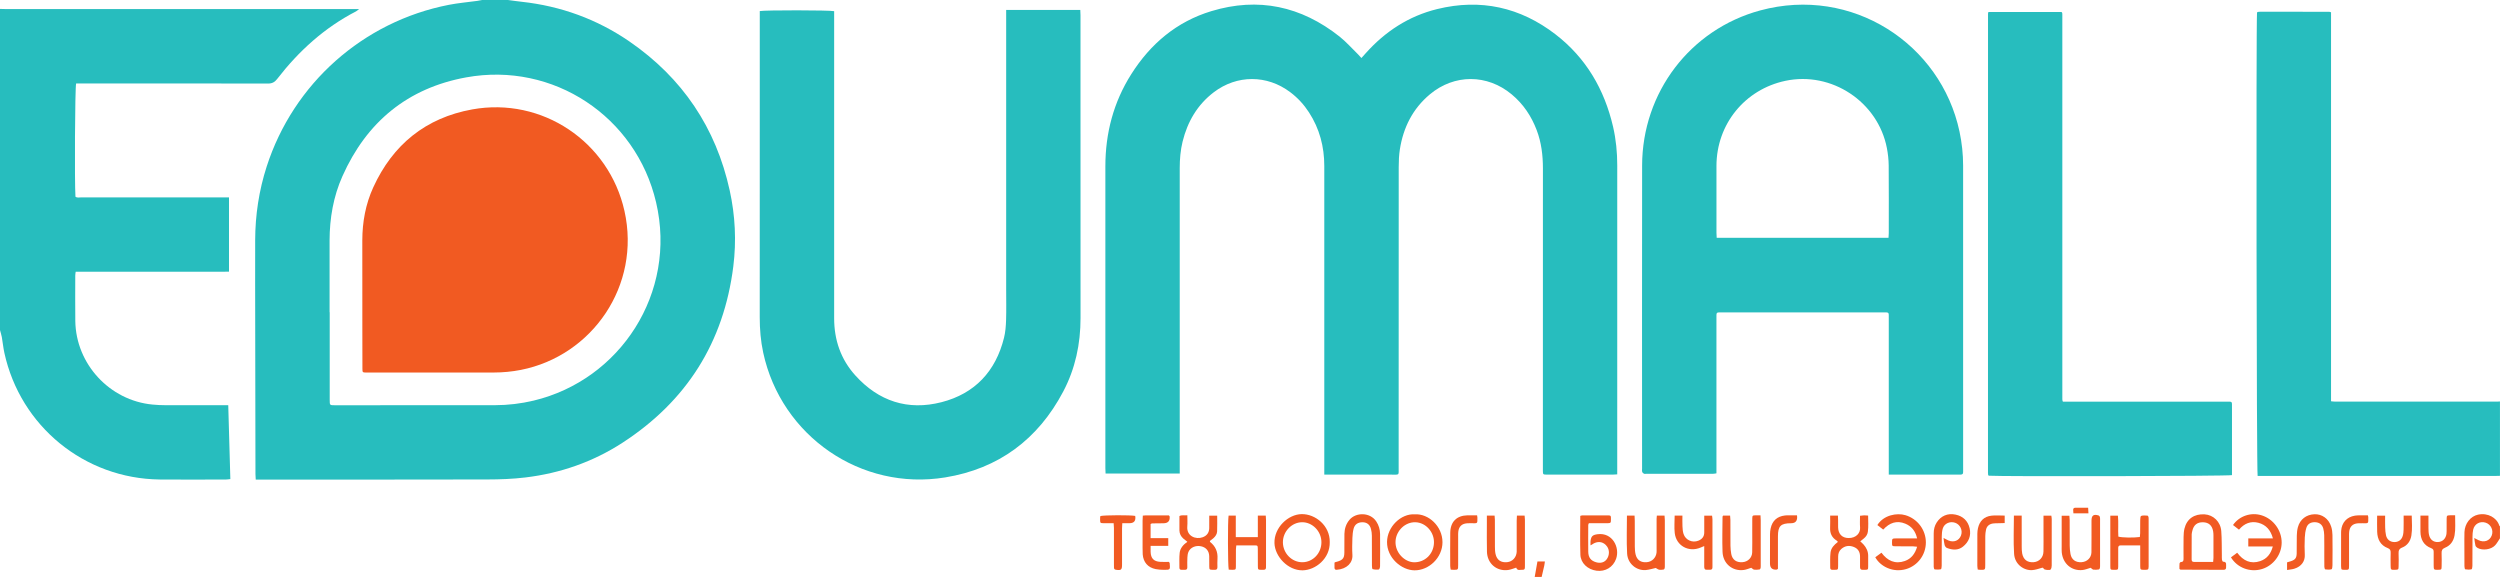<svg width="130" height="30" viewBox="0 0 130 30" fill="none" xmlns="http://www.w3.org/2000/svg">
<g clip-path="url(#clip0_501_11345)">
<path d="M130 27.989C129.915 28.114 129.844 28.251 129.742 28.36C129.535 28.58 129.097 28.639 128.834 28.494C128.787 28.468 128.735 28.417 128.722 28.367C128.692 28.253 128.685 28.134 128.661 27.976C128.758 28.026 128.82 28.06 128.885 28.09C129.176 28.226 129.463 28.124 129.569 27.848C129.673 27.577 129.53 27.27 129.258 27.18C128.964 27.082 128.671 27.242 128.604 27.546C128.578 27.662 128.571 27.784 128.57 27.903C128.566 28.409 128.57 28.916 128.565 29.422C128.565 29.486 128.547 29.599 128.519 29.604C128.414 29.626 128.3 29.623 128.192 29.604C128.17 29.601 128.151 29.5 128.151 29.444C128.146 29.101 128.148 28.758 128.148 28.415C128.148 28.165 128.143 27.916 128.152 27.668C128.169 27.224 128.462 26.847 128.858 26.762C129.366 26.652 129.834 26.921 129.964 27.333C129.968 27.347 129.986 27.358 129.998 27.37V27.988L130 27.989Z" fill="#F15A22"/>
<path d="M79.805 30C79.853 29.733 79.9 29.465 79.947 29.197H80.334C80.321 29.284 80.315 29.357 80.299 29.428C80.257 29.619 80.211 29.81 80.166 30H79.804H79.805Z" fill="#F15A22"/>
<path d="M73.574 26.745C74.279 26.702 75.008 27.361 75.009 28.194C75.009 29 74.303 29.665 73.553 29.657C72.88 29.651 72.119 29.012 72.126 28.183C72.131 27.399 72.848 26.696 73.575 26.745H73.574ZM74.566 28.233C74.588 27.673 74.145 27.176 73.609 27.157C73.072 27.138 72.606 27.59 72.569 28.125C72.528 28.736 73.038 29.221 73.515 29.238C74.081 29.257 74.544 28.821 74.566 28.233V28.233Z" fill="#F15A22"/>
<path d="M113.332 29.584C113.332 29.495 113.325 29.4 113.335 29.307C113.338 29.276 113.38 29.225 113.406 29.225C113.549 29.222 113.544 29.128 113.544 29.03C113.544 28.66 113.539 28.291 113.546 27.923C113.548 27.778 113.558 27.63 113.591 27.49C113.715 26.981 114.099 26.714 114.641 26.746C115.094 26.774 115.47 27.13 115.506 27.617C115.538 28.035 115.528 28.456 115.536 28.877C115.537 28.955 115.532 29.033 115.542 29.108C115.546 29.145 115.578 29.207 115.599 29.207C115.815 29.212 115.747 29.37 115.757 29.487C115.764 29.581 115.726 29.631 115.624 29.631C114.877 29.627 114.13 29.625 113.384 29.622C113.376 29.622 113.37 29.612 113.331 29.586L113.332 29.584ZM115.084 29.218C115.091 29.128 115.1 29.069 115.1 29.011C115.101 28.626 115.101 28.241 115.1 27.856C115.1 27.78 115.097 27.701 115.083 27.626C115.029 27.322 114.854 27.167 114.564 27.158C114.257 27.148 114.069 27.299 114 27.606C113.988 27.664 113.969 27.723 113.968 27.782C113.965 28.218 113.966 28.654 113.965 29.091C113.965 29.173 113.996 29.219 114.085 29.219C114.41 29.219 114.733 29.219 115.084 29.219V29.218Z" fill="#F15A22"/>
<path d="M69.147 28.185C69.167 29.049 68.402 29.65 67.731 29.657C66.966 29.666 66.292 28.933 66.272 28.243C66.248 27.435 66.982 26.745 67.686 26.734C68.4 26.723 69.159 27.334 69.147 28.185ZM68.714 28.188C68.71 27.626 68.249 27.154 67.71 27.156C67.17 27.159 66.711 27.636 66.711 28.195C66.711 28.769 67.177 29.244 67.731 29.236C68.279 29.229 68.719 28.759 68.714 28.188Z" fill="#F15A22"/>
<path d="M118.186 28.415H116.911V27.998H118.192C118.076 27.566 117.836 27.293 117.442 27.186C117.04 27.079 116.699 27.22 116.427 27.543C116.311 27.453 116.213 27.376 116.116 27.301C116.451 26.822 117.062 26.624 117.614 26.8C118.222 26.993 118.651 27.584 118.647 28.22C118.642 28.838 118.218 29.409 117.624 29.59C117.002 29.779 116.333 29.521 116.01 28.982C116.112 28.907 116.217 28.829 116.334 28.742C116.646 29.161 117.039 29.346 117.533 29.177C117.878 29.059 118.087 28.798 118.186 28.414V28.415Z" fill="#F15A22"/>
<path d="M97.928 27.54C97.821 27.457 97.721 27.38 97.623 27.303C97.945 26.786 98.629 26.655 99.084 26.79C99.712 26.978 100.147 27.557 100.145 28.211C100.143 28.85 99.722 29.416 99.112 29.594C98.449 29.788 97.784 29.469 97.514 28.977L97.836 28.741C98.146 29.161 98.546 29.349 99.049 29.173C99.383 29.056 99.583 28.797 99.691 28.43C99.597 28.421 99.532 28.41 99.468 28.409C99.175 28.407 98.884 28.41 98.592 28.407C98.387 28.405 98.385 28.402 98.385 28.211C98.385 28.007 98.39 27.999 98.604 27.997C98.87 27.995 99.136 27.997 99.402 27.997C99.487 27.997 99.571 27.997 99.69 27.997C99.604 27.615 99.4 27.364 99.074 27.23C98.631 27.048 98.253 27.184 97.928 27.538V27.54Z" fill="#F15A22"/>
<path d="M82.707 28.359C82.707 28.263 82.7 28.195 82.708 28.128C82.742 27.882 82.816 27.816 83.068 27.78C83.847 27.672 84.247 28.471 84.036 29.062C83.881 29.494 83.477 29.738 83.02 29.677C82.555 29.614 82.194 29.281 82.18 28.84C82.158 28.172 82.174 27.503 82.174 26.826C82.215 26.816 82.247 26.8 82.278 26.8C82.717 26.797 83.156 26.795 83.594 26.799C83.765 26.8 83.77 26.811 83.769 27.002C83.769 27.188 83.76 27.203 83.592 27.207C83.351 27.211 83.11 27.208 82.87 27.208C82.786 27.208 82.701 27.208 82.62 27.208C82.604 27.253 82.589 27.275 82.589 27.299C82.587 27.763 82.582 28.227 82.589 28.69C82.593 28.994 82.729 29.161 83.001 29.238C83.232 29.304 83.433 29.245 83.553 29.076C83.694 28.88 83.701 28.608 83.571 28.423C83.407 28.189 83.151 28.123 82.89 28.25C82.837 28.276 82.789 28.311 82.707 28.36V28.359Z" fill="#F15A22"/>
<path d="M111.289 28.36C110.921 28.36 110.597 28.361 110.272 28.36C110.164 28.36 110.146 28.423 110.147 28.511C110.149 28.778 110.147 29.044 110.147 29.31C110.147 29.362 110.15 29.413 110.147 29.465C110.14 29.621 110.137 29.625 109.987 29.631C109.962 29.632 109.936 29.631 109.91 29.631C109.746 29.626 109.738 29.624 109.737 29.452C109.735 28.859 109.736 28.267 109.736 27.675C109.736 27.393 109.736 27.112 109.736 26.815H110.132C110.17 27.177 110.13 27.544 110.154 27.904C110.345 27.959 110.942 27.97 111.272 27.924C111.277 27.863 111.287 27.797 111.288 27.731C111.29 27.507 111.285 27.284 111.291 27.061C111.293 26.979 111.299 26.843 111.338 26.828C111.436 26.792 111.555 26.808 111.665 26.812C111.685 26.812 111.717 26.857 111.722 26.884C111.732 26.943 111.729 27.004 111.729 27.064C111.729 27.828 111.729 28.592 111.729 29.357C111.729 29.391 111.731 29.425 111.729 29.459C111.721 29.617 111.711 29.626 111.545 29.631C111.519 29.631 111.493 29.631 111.467 29.631C111.306 29.625 111.294 29.616 111.292 29.45C111.288 29.184 111.291 28.917 111.291 28.651C111.291 28.566 111.291 28.481 111.291 28.361L111.289 28.36Z" fill="#F15A22"/>
<path d="M91.546 26.796C91.552 26.913 91.558 26.989 91.558 27.065C91.558 27.828 91.558 28.592 91.558 29.355C91.558 29.416 91.561 29.477 91.552 29.535C91.547 29.564 91.519 29.608 91.498 29.611C91.405 29.624 91.31 29.635 91.217 29.623C91.168 29.616 91.125 29.565 91.064 29.524C90.952 29.558 90.819 29.619 90.68 29.638C90.09 29.718 89.594 29.31 89.572 28.696C89.549 28.088 89.569 27.478 89.572 26.869C89.572 26.854 89.586 26.839 89.601 26.81H89.965C89.971 26.884 89.98 26.959 89.981 27.033C89.982 27.478 89.979 27.925 89.984 28.371C89.987 28.516 89.999 28.663 90.025 28.806C90.081 29.105 90.289 29.255 90.601 29.234C90.887 29.216 91.106 29.006 91.114 28.722C91.124 28.371 91.116 28.018 91.117 27.666C91.117 27.434 91.114 27.202 91.118 26.971C91.122 26.807 91.13 26.801 91.296 26.796C91.372 26.794 91.448 26.796 91.55 26.796H91.546Z" fill="#F15A22"/>
<path d="M108.714 29.525C108.571 29.566 108.434 29.626 108.293 29.641C107.719 29.7 107.267 29.309 107.211 28.718C107.202 28.616 107.207 28.511 107.207 28.409C107.207 27.886 107.207 27.364 107.207 26.819H107.608C107.613 26.889 107.623 26.963 107.623 27.037C107.624 27.483 107.621 27.929 107.625 28.375C107.627 28.52 107.639 28.667 107.666 28.809C107.722 29.106 107.934 29.255 108.246 29.233C108.531 29.214 108.75 29.002 108.755 28.717C108.762 28.168 108.757 27.618 108.758 27.069C108.758 26.806 108.866 26.724 109.12 26.802C109.152 26.811 109.188 26.854 109.195 26.889C109.209 26.946 109.203 27.008 109.203 27.068C109.203 27.832 109.203 28.595 109.203 29.359C109.203 29.419 109.206 29.48 109.195 29.538C109.19 29.566 109.161 29.609 109.138 29.612C109.046 29.624 108.949 29.635 108.858 29.622C108.808 29.615 108.766 29.561 108.715 29.524L108.714 29.525Z" fill="#F15A22"/>
<path d="M65.407 27.93V26.812H65.82C65.826 26.899 65.833 26.974 65.833 27.049C65.833 27.821 65.833 28.592 65.833 29.364C65.833 29.416 65.833 29.467 65.831 29.519C65.829 29.592 65.791 29.627 65.718 29.628C65.684 29.628 65.649 29.631 65.615 29.63C65.415 29.63 65.411 29.627 65.409 29.431C65.405 29.14 65.41 28.848 65.406 28.556C65.404 28.366 65.401 28.361 65.226 28.359C64.918 28.356 64.611 28.359 64.289 28.359C64.28 28.445 64.269 28.511 64.268 28.576C64.266 28.867 64.269 29.159 64.266 29.451C64.264 29.621 64.257 29.625 64.092 29.63C64.025 29.632 63.958 29.624 63.894 29.622C63.845 29.412 63.839 27.076 63.887 26.81H64.261V27.931H65.406L65.407 27.93Z" fill="#F15A22"/>
<path d="M77.319 26.81H77.719C77.725 26.887 77.734 26.961 77.734 27.035C77.735 27.498 77.732 27.961 77.736 28.425C77.736 28.552 77.74 28.683 77.768 28.808C77.838 29.123 78.05 29.265 78.372 29.233C78.648 29.205 78.85 28.987 78.868 28.698C78.872 28.647 78.868 28.595 78.868 28.544C78.868 28.055 78.868 27.567 78.868 27.078C78.868 26.994 78.876 26.91 78.88 26.813H79.28C79.287 26.889 79.296 26.956 79.296 27.021C79.296 27.81 79.296 28.599 79.296 29.388C79.296 29.431 79.295 29.474 79.294 29.517C79.293 29.589 79.258 29.634 79.184 29.628C79.061 29.618 78.903 29.701 78.843 29.517C78.698 29.561 78.562 29.622 78.42 29.64C77.824 29.718 77.339 29.303 77.322 28.694C77.308 28.206 77.318 27.717 77.317 27.228C77.317 27.093 77.317 26.959 77.317 26.811L77.319 26.81Z" fill="#F15A22"/>
<path d="M61.742 28.172C61.657 28.105 61.595 28.058 61.537 28.009C61.408 27.896 61.333 27.755 61.33 27.583C61.327 27.335 61.33 27.087 61.33 26.835C61.46 26.763 61.586 26.815 61.742 26.794C61.742 27.006 61.755 27.193 61.739 27.378C61.697 27.884 62.183 28.069 62.543 27.936C62.754 27.858 62.874 27.7 62.88 27.47C62.885 27.257 62.881 27.045 62.881 26.815H63.294C63.294 27.094 63.302 27.366 63.29 27.636C63.284 27.777 63.201 27.894 63.096 27.988C63.039 28.039 62.975 28.083 62.917 28.128C62.918 28.149 62.913 28.172 62.922 28.179C63.206 28.403 63.333 28.694 63.309 29.056C63.299 29.201 63.304 29.347 63.306 29.493C63.307 29.591 63.262 29.635 63.166 29.63C63.131 29.627 63.097 29.63 63.062 29.63C62.892 29.624 62.886 29.622 62.882 29.457C62.878 29.276 62.885 29.096 62.879 28.916C62.87 28.646 62.714 28.463 62.456 28.407C62.182 28.348 61.906 28.461 61.802 28.693C61.761 28.783 61.749 28.891 61.744 28.992C61.734 29.162 61.739 29.334 61.74 29.506C61.74 29.592 61.701 29.632 61.616 29.63C61.556 29.628 61.495 29.628 61.435 29.63C61.359 29.63 61.328 29.588 61.329 29.517C61.331 29.26 61.315 29 61.343 28.746C61.37 28.506 61.527 28.327 61.742 28.173V28.172Z" fill="#F15A22"/>
<path d="M95.168 26.811H95.573C95.576 26.898 95.58 26.98 95.581 27.063C95.582 27.183 95.579 27.303 95.582 27.423C95.59 27.765 95.785 27.974 96.124 27.978C96.52 27.983 96.749 27.717 96.724 27.424C96.708 27.229 96.721 27.032 96.721 26.82C96.805 26.811 96.869 26.8 96.935 26.798C96.994 26.796 97.052 26.804 97.142 26.809C97.145 27.095 97.165 27.375 97.128 27.655C97.11 27.794 97.031 27.909 96.921 27.999C96.863 28.048 96.804 28.095 96.734 28.151C96.798 28.212 96.856 28.259 96.906 28.315C97.052 28.48 97.144 28.669 97.145 28.896C97.145 29.085 97.149 29.273 97.145 29.462C97.142 29.619 97.135 29.623 96.987 29.63C96.945 29.632 96.901 29.628 96.859 29.63C96.76 29.634 96.721 29.584 96.722 29.489C96.724 29.308 96.721 29.129 96.722 28.949C96.724 28.71 96.626 28.533 96.401 28.443C96.166 28.349 95.945 28.376 95.751 28.543C95.635 28.644 95.584 28.779 95.584 28.933C95.584 29.104 95.586 29.275 95.582 29.447C95.577 29.627 95.575 29.627 95.387 29.63C95.353 29.63 95.318 29.627 95.284 29.63C95.211 29.632 95.171 29.596 95.171 29.523C95.173 29.258 95.157 28.989 95.188 28.727C95.215 28.498 95.374 28.328 95.571 28.179C95.546 28.152 95.53 28.124 95.505 28.109C95.254 27.953 95.152 27.728 95.166 27.436C95.177 27.233 95.168 27.029 95.168 26.812V26.811Z" fill="#F15A22"/>
<path d="M84.601 26.812H84.997C85.001 26.909 85.007 26.993 85.008 27.078C85.01 27.525 85.006 27.971 85.01 28.418C85.012 28.555 85.019 28.694 85.05 28.826C85.122 29.128 85.329 29.263 85.641 29.233C85.908 29.209 86.115 28.999 86.141 28.727C86.147 28.667 86.143 28.607 86.143 28.547C86.143 28.023 86.143 27.499 86.143 26.975C86.143 26.926 86.151 26.876 86.156 26.812H86.556C86.561 26.898 86.571 26.972 86.571 27.047C86.571 27.82 86.571 28.593 86.571 29.366C86.571 29.427 86.573 29.488 86.564 29.546C86.558 29.574 86.528 29.613 86.504 29.617C86.429 29.628 86.347 29.639 86.274 29.624C86.211 29.611 86.154 29.563 86.1 29.534C85.934 29.57 85.762 29.626 85.585 29.642C85.111 29.685 84.639 29.323 84.61 28.783C84.574 28.134 84.601 27.481 84.601 26.81V26.812Z" fill="#F15A22"/>
<path d="M104.723 26.812H105.128C105.128 26.912 105.128 26.996 105.128 27.08C105.128 27.526 105.127 27.971 105.129 28.418C105.129 28.537 105.132 28.66 105.153 28.777C105.215 29.106 105.429 29.263 105.758 29.233C106.045 29.207 106.254 28.985 106.26 28.68C106.268 28.337 106.262 27.994 106.262 27.651C106.262 27.378 106.262 27.106 106.262 26.815H106.67C106.677 26.874 106.69 26.931 106.69 26.988C106.691 27.794 106.692 28.599 106.689 29.406C106.689 29.477 106.674 29.562 106.632 29.614C106.592 29.666 106.303 29.636 106.277 29.579C106.239 29.493 106.2 29.521 106.14 29.538C105.993 29.58 105.845 29.63 105.695 29.644C105.264 29.685 104.769 29.362 104.733 28.803C104.69 28.148 104.723 27.488 104.723 26.814V26.812Z" fill="#F15A22"/>
<path d="M118.927 29.642V29.242C118.984 29.224 119.047 29.207 119.111 29.187C119.344 29.114 119.421 29.024 119.428 28.781C119.435 28.473 119.426 28.163 119.434 27.854C119.439 27.709 119.451 27.562 119.488 27.422C119.597 27.004 119.931 26.757 120.347 26.741C120.734 26.724 121.096 26.965 121.225 27.396C121.267 27.533 121.286 27.681 121.288 27.825C121.296 28.348 121.293 28.872 121.288 29.395C121.288 29.467 121.273 29.594 121.241 29.602C121.138 29.63 121.023 29.621 120.913 29.608C120.892 29.606 120.867 29.522 120.866 29.476C120.86 29.287 120.864 29.098 120.863 28.91C120.863 28.549 120.866 28.189 120.859 27.828C120.857 27.71 120.84 27.588 120.808 27.474C120.749 27.27 120.597 27.163 120.39 27.155C120.162 27.146 119.996 27.238 119.93 27.449C119.879 27.61 119.857 27.784 119.849 27.953C119.836 28.253 119.833 28.554 119.849 28.854C119.865 29.159 119.694 29.454 119.305 29.573C119.194 29.608 119.074 29.615 118.927 29.64V29.642Z" fill="#F15A22"/>
<path d="M69.394 29.257C69.418 29.242 69.425 29.235 69.433 29.233C69.901 29.122 69.912 28.996 69.907 28.582C69.904 28.307 69.904 28.034 69.91 27.759C69.917 27.486 69.995 27.239 70.177 27.025C70.506 26.637 71.242 26.625 71.566 27.115C71.698 27.315 71.762 27.534 71.764 27.77C71.769 28.328 71.768 28.886 71.763 29.444C71.763 29.503 71.729 29.609 71.7 29.613C71.594 29.628 71.48 29.622 71.376 29.594C71.35 29.586 71.341 29.471 71.341 29.406C71.338 28.892 71.341 28.376 71.337 27.862C71.336 27.744 71.322 27.621 71.291 27.507C71.23 27.273 71.076 27.158 70.846 27.157C70.613 27.157 70.446 27.267 70.387 27.493C70.346 27.649 70.331 27.814 70.325 27.977C70.316 28.268 70.306 28.561 70.325 28.852C70.353 29.26 70.04 29.592 69.51 29.629C69.439 29.635 69.395 29.604 69.394 29.526C69.394 29.433 69.394 29.339 69.394 29.257Z" fill="#F15A22"/>
<path d="M101.062 27.972C101.18 28.032 101.252 28.078 101.329 28.109C101.603 28.218 101.866 28.112 101.969 27.854C102.075 27.586 101.935 27.275 101.665 27.183C101.393 27.09 101.098 27.223 101.021 27.492C100.983 27.622 100.974 27.763 100.972 27.898C100.967 28.404 100.972 28.91 100.968 29.416C100.968 29.48 100.954 29.595 100.927 29.6C100.823 29.624 100.709 29.621 100.602 29.61C100.58 29.608 100.554 29.525 100.553 29.48C100.548 29.257 100.55 29.034 100.551 28.811C100.551 28.451 100.553 28.09 100.553 27.731C100.553 27.529 100.598 27.341 100.708 27.169C100.924 26.831 101.276 26.672 101.687 26.759C102.071 26.84 102.331 27.079 102.42 27.468C102.509 27.856 102.377 28.184 102.072 28.427C101.819 28.627 101.526 28.604 101.241 28.494C101.188 28.474 101.138 28.404 101.121 28.347C101.091 28.243 101.085 28.131 101.064 27.972H101.062Z" fill="#F15A22"/>
<path d="M87.082 26.811H87.486C87.486 27.005 87.479 27.183 87.488 27.36C87.494 27.495 87.502 27.637 87.544 27.765C87.649 28.086 88.005 28.242 88.317 28.115C88.51 28.038 88.623 27.899 88.621 27.682C88.62 27.536 88.621 27.39 88.621 27.244C88.621 27.108 88.621 26.971 88.621 26.816H89.028C89.034 26.876 89.047 26.94 89.048 27.006C89.049 27.804 89.048 28.602 89.048 29.399C89.048 29.434 89.047 29.468 89.047 29.503C89.047 29.586 89.01 29.63 88.922 29.627C88.871 29.626 88.819 29.625 88.768 29.627C88.654 29.635 88.618 29.578 88.62 29.471C88.623 29.205 88.62 28.94 88.62 28.673C88.62 28.591 88.62 28.507 88.62 28.395C88.538 28.43 88.484 28.451 88.431 28.473C87.814 28.736 87.164 28.382 87.087 27.721C87.052 27.427 87.082 27.125 87.082 26.808V26.811Z" fill="#F15A22"/>
<path d="M59.832 27.983H60.749V28.386H59.832C59.832 28.508 59.83 28.6 59.832 28.692C59.842 29.035 59.992 29.195 60.334 29.216C60.486 29.226 60.64 29.218 60.779 29.218C60.803 29.249 60.82 29.262 60.823 29.276C60.857 29.631 60.857 29.635 60.501 29.63C60.365 29.627 60.226 29.62 60.093 29.593C59.69 29.512 59.451 29.234 59.421 28.825C59.414 28.715 59.414 28.602 59.414 28.491C59.414 28.02 59.414 27.547 59.414 27.076C59.414 26.992 59.421 26.909 59.426 26.812C59.49 26.806 59.539 26.799 59.589 26.799C59.991 26.799 60.393 26.799 60.781 26.799C60.804 26.831 60.822 26.844 60.823 26.858C60.843 27.092 60.735 27.209 60.498 27.21C60.3 27.21 60.104 27.213 59.906 27.217C59.891 27.217 59.876 27.23 59.831 27.249V27.985L59.832 27.983Z" fill="#F15A22"/>
<path d="M127.667 26.797C127.662 27.173 127.697 27.505 127.637 27.838C127.582 28.139 127.424 28.366 127.142 28.481C126.994 28.541 126.956 28.625 126.963 28.77C126.973 28.993 126.968 29.216 126.965 29.439C126.962 29.624 126.956 29.626 126.777 29.629C126.559 29.634 126.553 29.629 126.551 29.398C126.549 29.166 126.548 28.936 126.551 28.704C126.553 28.606 126.527 28.546 126.428 28.508C126.031 28.359 125.868 28.052 125.863 27.646C125.86 27.373 125.863 27.1 125.863 26.811H126.279C126.279 27.038 126.276 27.251 126.28 27.462C126.283 27.581 126.283 27.705 126.311 27.82C126.368 28.065 126.542 28.195 126.772 28.186C127.007 28.177 127.18 28.016 127.216 27.764C127.228 27.672 127.224 27.576 127.224 27.482C127.225 27.31 127.221 27.138 127.226 26.967C127.231 26.807 127.24 26.801 127.408 26.795C127.483 26.793 127.559 26.795 127.667 26.795V26.797Z" fill="#F15A22"/>
<path d="M124.989 26.811H125.41C125.416 27.165 125.446 27.507 125.392 27.846C125.345 28.132 125.189 28.364 124.913 28.473C124.752 28.536 124.719 28.632 124.726 28.785C124.737 29.009 124.732 29.232 124.727 29.455C124.724 29.618 124.712 29.624 124.546 29.629C124.322 29.637 124.315 29.631 124.313 29.407C124.31 29.184 124.307 28.96 124.314 28.737C124.317 28.621 124.288 28.549 124.168 28.503C123.784 28.356 123.627 28.047 123.613 27.656C123.603 27.383 123.611 27.109 123.611 26.816H124.027C124.027 27.023 124.021 27.227 124.029 27.431C124.033 27.567 124.043 27.707 124.073 27.839C124.122 28.057 124.285 28.181 124.496 28.187C124.708 28.194 124.879 28.08 124.942 27.869C124.975 27.765 124.984 27.651 124.986 27.541C124.993 27.302 124.989 27.064 124.989 26.811Z" fill="#F15A22"/>
<path d="M57.909 27.206C57.725 27.206 57.556 27.21 57.387 27.206C57.215 27.203 57.211 27.197 57.205 27.036C57.203 26.993 57.205 26.95 57.207 26.907C57.208 26.882 57.217 26.858 57.221 26.834C57.42 26.783 58.792 26.779 59.031 26.827C59.073 27.08 58.973 27.206 58.731 27.206C58.613 27.206 58.495 27.206 58.359 27.206C58.354 27.314 58.346 27.397 58.346 27.48C58.346 28.105 58.346 28.731 58.346 29.356C58.346 29.631 58.302 29.666 58.034 29.629C57.959 29.619 57.928 29.585 57.927 29.514C57.927 29.454 57.925 29.394 57.925 29.334C57.925 28.709 57.925 28.083 57.925 27.458C57.925 27.383 57.916 27.308 57.91 27.206H57.909Z" fill="#F15A22"/>
<path d="M93.444 26.796C93.481 27.07 93.379 27.207 93.139 27.208C92.596 27.209 92.453 27.351 92.453 27.892C92.453 28.372 92.453 28.853 92.453 29.333V29.575C92.424 29.598 92.411 29.617 92.397 29.619C92.159 29.642 92.039 29.536 92.039 29.3C92.039 28.794 92.038 28.287 92.041 27.781C92.041 27.679 92.052 27.576 92.074 27.476C92.159 27.08 92.41 26.853 92.815 26.805C92.883 26.796 92.952 26.796 93.02 26.796C93.157 26.795 93.293 26.796 93.444 26.796Z" fill="#F15A22"/>
<path d="M104.244 26.811V27.199C104.129 27.203 104.021 27.205 103.912 27.208C103.817 27.211 103.722 27.207 103.629 27.222C103.443 27.252 103.313 27.356 103.273 27.545C103.25 27.654 103.236 27.765 103.235 27.875C103.231 28.372 103.234 28.87 103.233 29.367C103.233 29.635 103.232 29.636 102.964 29.63C102.93 29.63 102.896 29.622 102.843 29.617C102.835 29.552 102.821 29.487 102.821 29.421C102.82 28.864 102.819 28.305 102.822 27.748C102.822 27.655 102.835 27.56 102.854 27.469C102.937 27.093 103.17 26.861 103.553 26.815C103.771 26.788 103.996 26.811 104.243 26.811H104.244Z" fill="#F15A22"/>
<path d="M76.809 26.796C76.819 26.862 76.825 26.888 76.825 26.913C76.834 27.26 76.817 27.203 76.535 27.208C76.449 27.209 76.363 27.204 76.277 27.212C76.007 27.236 75.859 27.384 75.83 27.655C75.821 27.732 75.824 27.81 75.824 27.887C75.824 28.386 75.824 28.884 75.824 29.382C75.824 29.633 75.821 29.633 75.564 29.629C75.529 29.629 75.495 29.625 75.437 29.621C75.428 29.559 75.411 29.495 75.411 29.431C75.41 28.855 75.406 28.279 75.413 27.704C75.421 27.133 75.742 26.811 76.309 26.796C76.471 26.792 76.633 26.796 76.808 26.796H76.809Z" fill="#F15A22"/>
<path d="M123.13 26.796C123.143 26.853 123.15 26.869 123.15 26.887C123.163 27.279 123.144 27.2 122.837 27.208C122.759 27.21 122.682 27.206 122.605 27.212C122.335 27.236 122.187 27.383 122.157 27.655C122.148 27.732 122.15 27.81 122.15 27.887C122.15 28.394 122.15 28.901 122.15 29.408C122.15 29.633 122.147 29.633 121.917 29.631C121.882 29.631 121.848 29.63 121.814 29.626C121.799 29.624 121.784 29.613 121.752 29.598C121.747 29.55 121.736 29.492 121.736 29.434C121.736 28.858 121.736 28.283 121.737 27.707C121.737 27.673 121.737 27.638 121.74 27.604C121.77 27.177 122.032 26.884 122.454 26.814C122.531 26.801 122.608 26.8 122.685 26.797C122.829 26.795 122.974 26.797 123.129 26.797L123.13 26.796Z" fill="#F15A22"/>
<path d="M107.817 26.693C107.812 26.624 107.805 26.567 107.805 26.509C107.805 26.436 107.848 26.402 107.919 26.402C108.13 26.402 108.343 26.402 108.583 26.402C108.588 26.502 108.594 26.589 108.599 26.693H107.817Z" fill="#F15A22"/>
<path d="M26.413 0C26.65 0.031 26.887 0.067 27.125 0.092C29.163 0.316 31.038 0.994 32.726 2.154C35.483 4.049 37.229 6.639 37.946 9.908C38.23 11.208 38.298 12.527 38.132 13.852C37.637 17.802 35.704 20.857 32.372 23.021C30.836 24.018 29.138 24.61 27.321 24.828C26.666 24.907 26.001 24.931 25.34 24.932C21.421 24.942 17.501 24.938 13.581 24.939C13.496 24.939 13.411 24.939 13.298 24.939C13.292 24.834 13.284 24.742 13.284 24.652C13.278 22.102 13.274 19.55 13.271 17C13.269 15.496 13.264 13.994 13.269 12.49C13.273 11.186 13.465 9.909 13.866 8.664C15.257 4.345 18.879 1.122 23.341 0.251C23.829 0.156 24.327 0.114 24.82 0.046C24.904 0.034 24.988 0.016 25.071 0L26.413 0ZM17.137 16.237H17.145C17.145 17.758 17.145 19.277 17.145 20.798C17.145 21.071 17.148 21.073 17.407 21.073C20.185 21.073 22.961 21.074 25.738 21.07C26.418 21.069 27.092 20.989 27.755 20.83C32.25 19.751 35.218 15.232 34.116 10.52C33.072 6.056 28.765 3.203 24.249 4.022C21.199 4.575 19.061 6.343 17.805 9.166C17.334 10.222 17.142 11.347 17.138 12.501C17.133 13.747 17.138 14.992 17.138 16.237H17.137Z" fill="#27BDBE"/>
<path d="M0 0.464C0.112 0.467 0.224 0.472 0.334 0.472C6.326 0.472 12.316 0.472 18.308 0.472H18.675C18.587 0.538 18.553 0.571 18.513 0.592C16.872 1.44 15.539 2.649 14.416 4.102C14.283 4.275 14.151 4.346 13.928 4.345C10.704 4.336 7.48 4.34 4.257 4.34H3.958C3.898 4.561 3.874 9.519 3.924 10.228C4.012 10.296 4.119 10.265 4.217 10.265C6.675 10.267 9.134 10.266 11.592 10.266H11.908V14.128C11.458 14.129 11.014 14.131 10.571 14.131C10.133 14.131 9.694 14.131 9.256 14.131H5.261C4.824 14.131 4.387 14.131 3.935 14.131C3.926 14.209 3.914 14.265 3.914 14.322C3.914 15.113 3.905 15.903 3.916 16.692C3.947 18.928 5.7 20.825 7.928 21.037C8.151 21.059 8.374 21.07 8.597 21.07C9.586 21.073 10.574 21.07 11.562 21.07C11.654 21.07 11.747 21.07 11.869 21.07C11.906 22.361 11.941 23.628 11.978 24.912C11.891 24.922 11.825 24.934 11.76 24.934C10.608 24.936 9.456 24.947 8.304 24.934C4.391 24.887 1.06 22.167 0.226 18.344C0.168 18.077 0.143 17.802 0.095 17.531C0.072 17.409 0.032 17.287 0 17.165C0 11.598 0 6.031 0 0.464Z" fill="#27BDBE"/>
<path d="M130 24.742C129.906 24.744 129.811 24.75 129.716 24.75C125.711 24.75 121.704 24.75 117.699 24.75H117.397C117.34 24.539 117.315 1.301 117.365 0.653C117.372 0.646 117.377 0.64 117.384 0.635C117.39 0.629 117.397 0.621 117.403 0.62C117.446 0.615 117.489 0.61 117.531 0.61C118.726 0.61 119.921 0.61 121.115 0.613C121.139 0.613 121.164 0.625 121.214 0.639V20.866C121.305 20.874 121.371 20.885 121.437 20.885C124.24 20.885 127.041 20.885 129.844 20.885C129.896 20.885 129.947 20.879 129.998 20.876V24.742H130Z" fill="#27BDBE"/>
<path d="M84.096 24.667C83.992 24.674 83.916 24.681 83.841 24.681C82.723 24.681 81.606 24.681 80.488 24.681C80.471 24.681 80.454 24.681 80.436 24.681C80.235 24.676 80.234 24.676 80.23 24.482C80.228 24.414 80.23 24.345 80.23 24.276C80.23 19.104 80.228 13.933 80.232 8.761C80.232 8.075 80.152 7.408 79.908 6.766C79.63 6.037 79.211 5.408 78.608 4.907C77.334 3.846 75.623 3.842 74.351 4.908C73.461 5.654 72.973 6.628 72.794 7.761C72.746 8.065 72.733 8.376 72.733 8.685C72.73 13.899 72.731 19.114 72.73 24.329C72.73 24.727 72.779 24.68 72.368 24.681C71.302 24.683 70.236 24.681 69.17 24.681H68.863C68.863 24.546 68.863 24.436 68.863 24.327C68.863 19.095 68.863 13.863 68.863 8.631C68.863 7.629 68.618 6.694 68.069 5.846C67.805 5.438 67.481 5.086 67.093 4.794C65.887 3.883 64.321 3.881 63.118 4.796C62.262 5.448 61.753 6.324 61.496 7.357C61.385 7.809 61.346 8.271 61.346 8.736C61.347 13.916 61.346 19.097 61.346 24.277C61.346 24.387 61.346 24.497 61.346 24.623H57.49C57.485 24.529 57.479 24.437 57.479 24.346C57.479 23.178 57.479 22.009 57.479 20.841C57.479 16.777 57.477 12.714 57.479 8.65C57.48 6.928 57.9 5.317 58.827 3.855C59.827 2.276 61.189 1.125 62.991 0.579C65.434 -0.162 67.663 0.323 69.655 1.9C70.003 2.176 70.299 2.516 70.62 2.828C70.675 2.88 70.723 2.939 70.794 3.017C70.874 2.926 70.947 2.846 71.02 2.765C72.032 1.634 73.257 0.834 74.735 0.471C76.991 -0.083 79.054 0.376 80.887 1.787C82.474 3.009 83.428 4.648 83.879 6.587C84.032 7.251 84.098 7.924 84.097 8.606C84.095 13.864 84.096 19.122 84.096 24.379V24.668V24.667Z" fill="#27BDBE"/>
<path d="M98.216 24.682V24.352C98.216 21.758 98.216 19.164 98.216 16.57C98.216 16.218 98.251 16.245 97.903 16.245C95.126 16.245 92.35 16.245 89.573 16.245C89.224 16.245 89.256 16.215 89.255 16.564C89.255 19.142 89.255 21.718 89.255 24.295V24.614C89.18 24.624 89.124 24.638 89.067 24.638C87.915 24.639 86.762 24.638 85.61 24.638C85.567 24.638 85.518 24.649 85.483 24.631C85.445 24.613 85.404 24.572 85.393 24.533C85.377 24.477 85.388 24.413 85.388 24.353C85.388 19.105 85.381 13.856 85.39 8.608C85.396 4.81 87.889 1.529 91.533 0.542C96.296 -0.748 100.923 2.272 101.895 6.844C102.018 7.426 102.082 8.014 102.082 8.608C102.084 13.873 102.082 19.14 102.083 24.405C102.083 24.448 102.08 24.491 102.083 24.534C102.091 24.649 102.031 24.686 101.926 24.68C101.874 24.677 101.823 24.68 101.771 24.68C100.688 24.68 99.604 24.68 98.521 24.68C98.429 24.68 98.336 24.68 98.215 24.68L98.216 24.682ZM89.266 12.364H98.203C98.208 12.275 98.216 12.2 98.216 12.124C98.216 10.947 98.222 9.77 98.212 8.593C98.208 8.295 98.175 7.992 98.118 7.699C97.652 5.29 95.238 3.694 92.84 4.203C90.732 4.65 89.262 6.458 89.256 8.618C89.252 9.778 89.256 10.937 89.256 12.097C89.256 12.181 89.263 12.265 89.268 12.364H89.266Z" fill="#27BDBE"/>
<path d="M52.32 0.516H56.175C56.179 0.61 56.186 0.7 56.186 0.79C56.186 1.495 56.186 2.199 56.186 2.904C56.186 7.448 56.183 11.993 56.188 16.537C56.189 17.884 55.916 19.169 55.288 20.36C53.976 22.848 51.927 24.373 49.149 24.826C44.769 25.54 40.623 22.675 39.687 18.338C39.556 17.732 39.506 17.117 39.506 16.497C39.509 12.923 39.508 9.349 39.508 5.775C39.508 4.143 39.508 2.511 39.508 0.878C39.508 0.776 39.508 0.674 39.508 0.576C39.755 0.522 43.154 0.525 43.376 0.581V0.907C43.376 6.122 43.377 11.337 43.376 16.55C43.376 17.68 43.722 18.688 44.479 19.524C45.69 20.864 47.209 21.364 48.958 20.914C50.695 20.467 51.777 19.307 52.209 17.564C52.283 17.268 52.306 16.953 52.316 16.646C52.333 16.114 52.321 15.581 52.321 15.048C52.321 10.323 52.321 5.598 52.321 0.874C52.321 0.763 52.321 0.654 52.321 0.514L52.32 0.516Z" fill="#27BDBE"/>
<path d="M107.27 20.886H107.579C110.296 20.886 113.012 20.886 115.729 20.886C116.103 20.886 116.062 20.849 116.063 21.213C116.064 22.287 116.063 23.361 116.063 24.434V24.707C115.838 24.762 104.038 24.784 103.418 24.737C103.411 24.73 103.405 24.725 103.399 24.719C103.394 24.712 103.385 24.706 103.384 24.699C103.38 24.665 103.375 24.631 103.375 24.597C103.375 16.634 103.375 8.673 103.377 0.71C103.377 0.686 103.388 0.663 103.398 0.625H107.201C107.21 0.637 107.216 0.643 107.221 0.65C107.225 0.656 107.232 0.664 107.234 0.671C107.237 0.688 107.239 0.706 107.24 0.723C107.241 0.74 107.241 0.757 107.241 0.774C107.241 0.791 107.241 0.809 107.241 0.826C107.241 7.466 107.241 14.105 107.241 20.744C107.241 20.761 107.242 20.779 107.244 20.796C107.244 20.804 107.246 20.813 107.248 20.822C107.25 20.829 107.253 20.838 107.269 20.885L107.27 20.886Z" fill="#27BDBE"/>
<path d="M22.556 19.373C21.439 19.373 20.322 19.373 19.204 19.373C19.153 19.373 19.101 19.373 19.05 19.373C18.852 19.368 18.848 19.368 18.846 19.171C18.843 18.492 18.843 17.814 18.842 17.136C18.841 15.59 18.837 14.044 18.84 12.498C18.842 11.542 19.011 10.616 19.409 9.744C20.427 7.515 22.141 6.128 24.552 5.69C28.184 5.03 31.665 7.361 32.472 10.969C33.342 14.854 30.788 18.506 27.084 19.235C26.619 19.326 26.149 19.37 25.675 19.371C24.635 19.372 23.596 19.371 22.555 19.371V19.373H22.556Z" fill="#F15A22"/>
</g>
<defs>
<clipPath id="clip0_501_11345">
<rect width="130" height="30" fill="white"/>
</clipPath>
</defs>
</svg>
